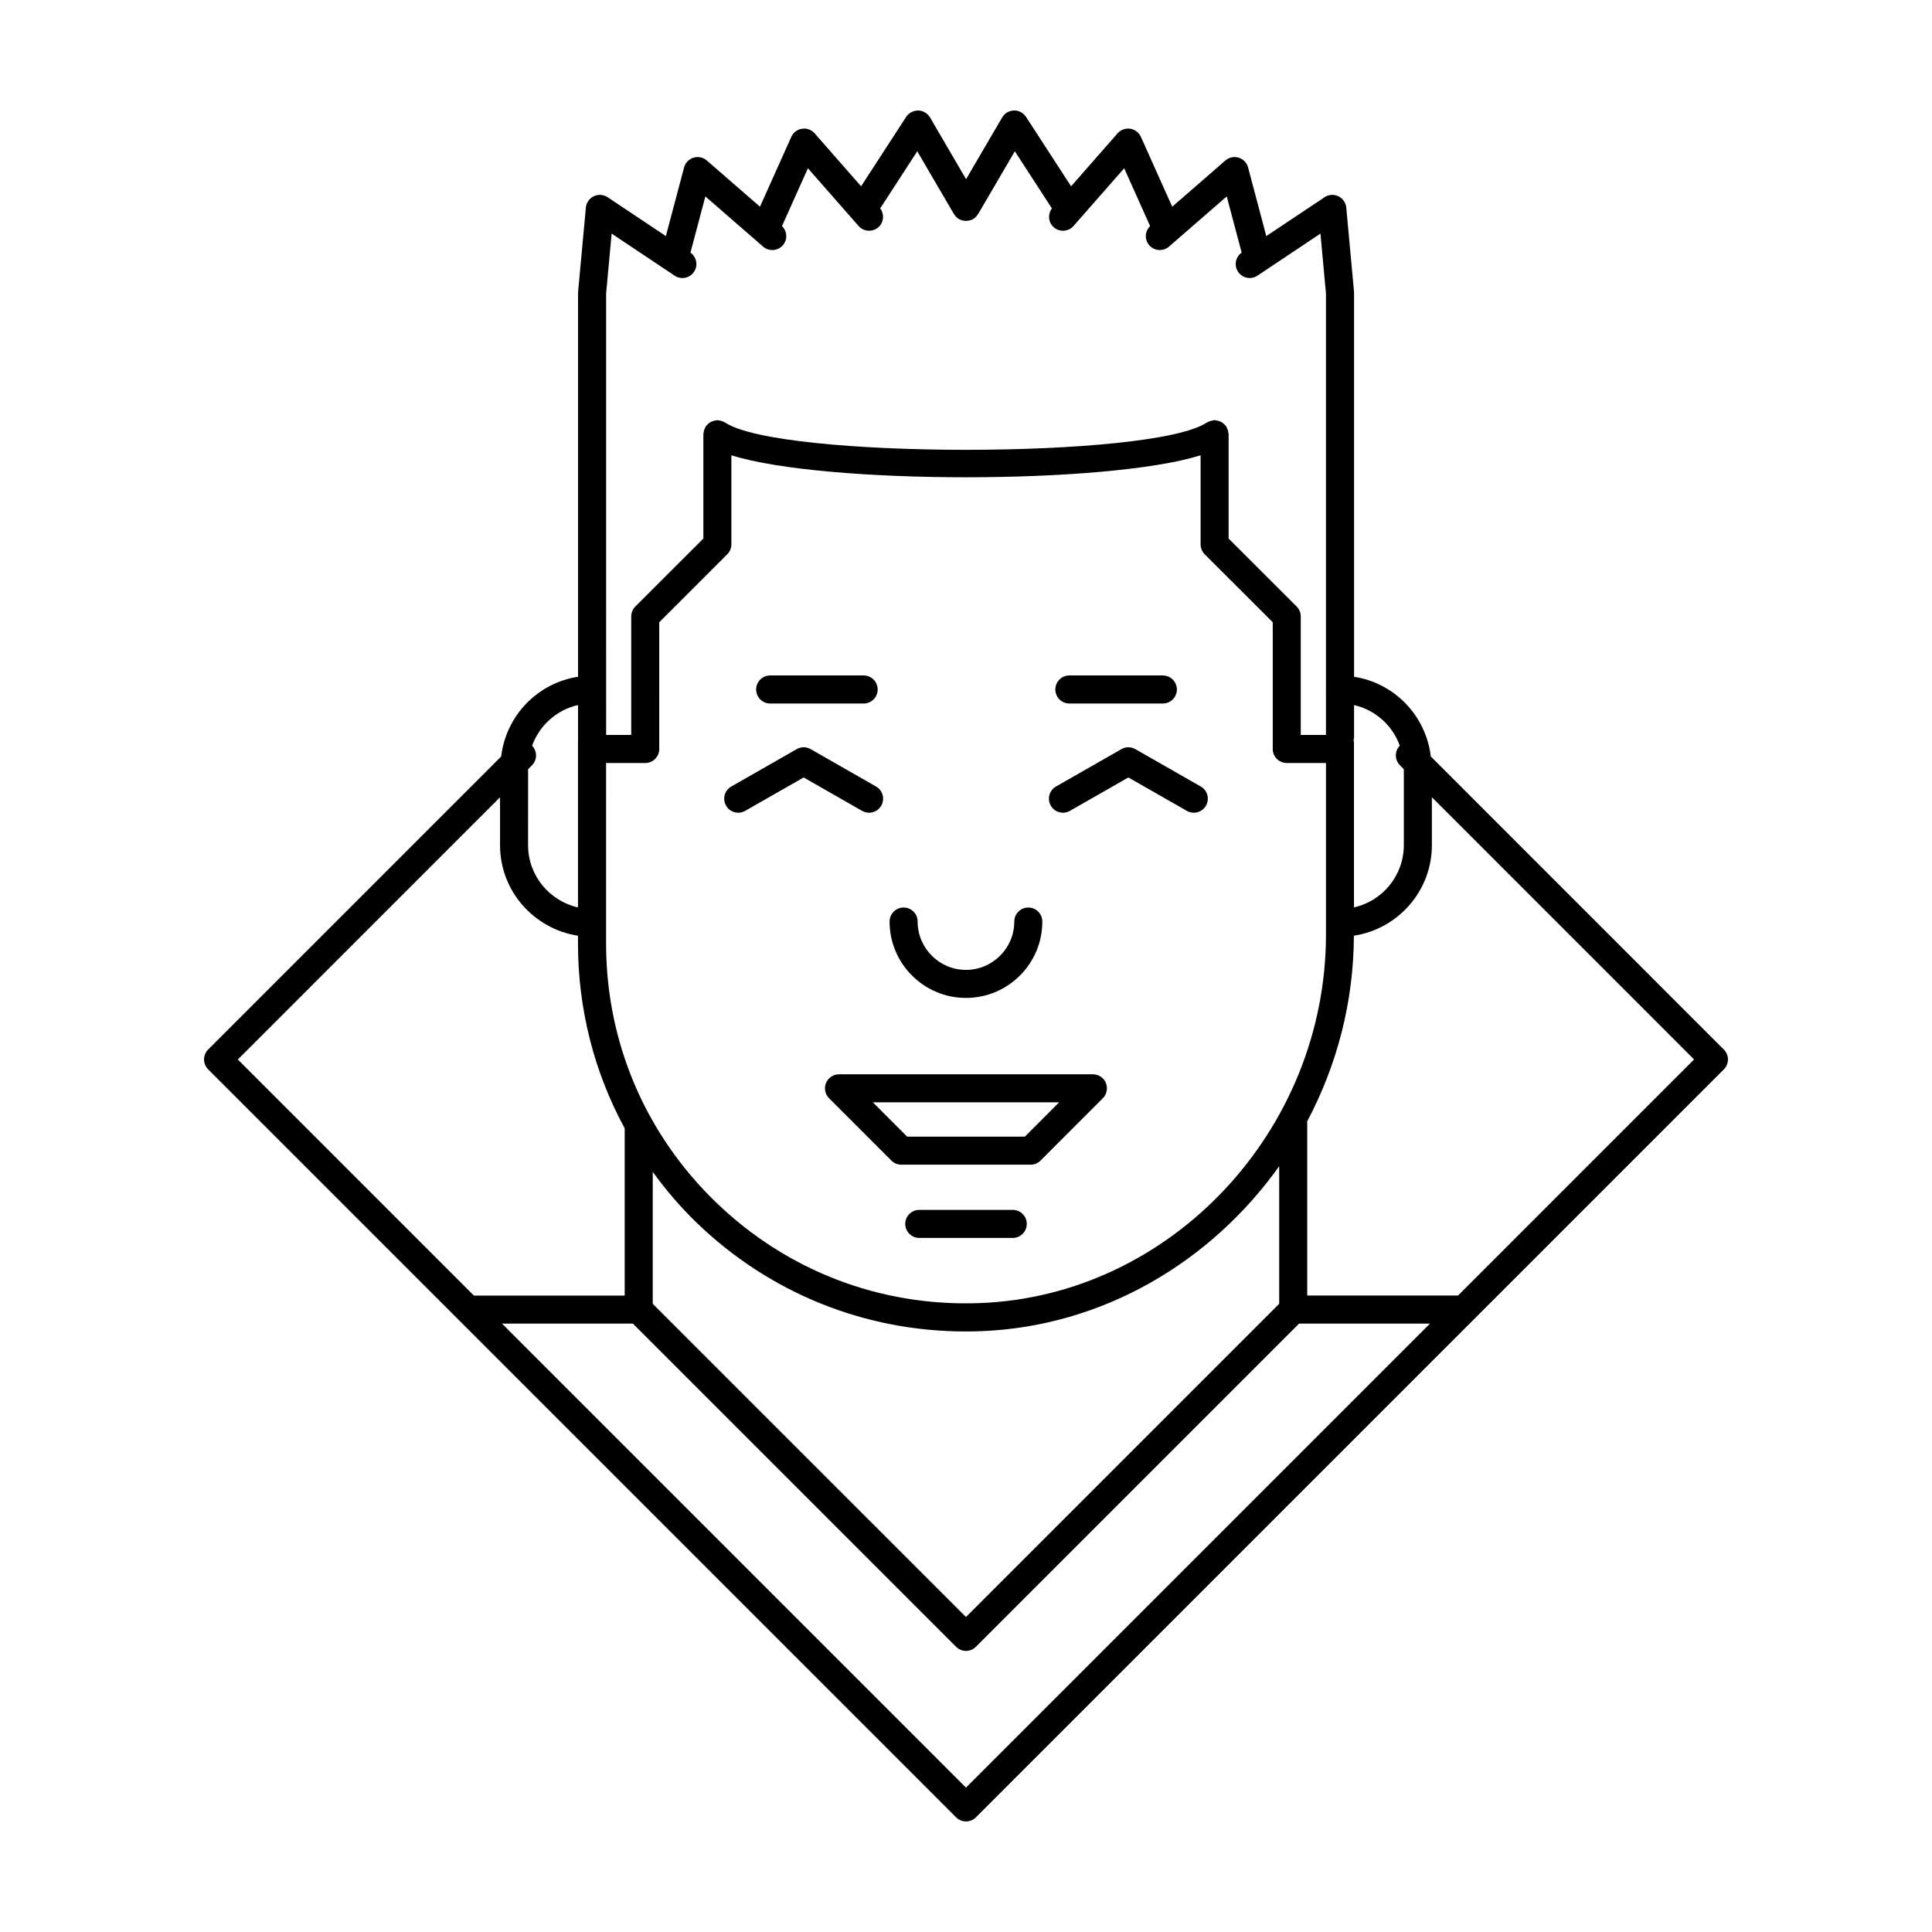 <?xml version="1.0" encoding="UTF-8"?>
<!-- Uploaded to: SVG Repo, www.svgrepo.com, Generator: SVG Repo Mixer Tools -->
<svg fill="#000000" width="800px" height="800px" version="1.1" viewBox="144 144 512 512" xmlns="http://www.w3.org/2000/svg">
 <g>
  <path d="m600.83 422.14-77.656-77.672c-1.285-10.832-9.617-19.453-20.332-21.113l-0.004-101.75c0-0.059-0.031-0.105-0.035-0.168 0-0.066 0.023-0.117 0.02-0.176l-2.047-22.242c-0.117-1.305-0.922-2.449-2.102-3.012-1.176-0.57-2.57-0.469-3.668 0.266l-15.426 10.297-4.816-18.176c-0.324-1.246-1.27-2.223-2.5-2.602-1.238-0.387-2.559-0.102-3.527 0.746l-14.086 12.242-8.305-18.512c-0.52-1.152-1.586-1.965-2.84-2.152-1.23-0.188-2.504 0.273-3.34 1.223l-12.312 14.035-11.941-18.395c-0.715-1.082-2.019-1.777-3.215-1.695-1.289 0.031-2.473 0.73-3.117 1.844l-9.562 16.363-9.551-16.363c-0.652-1.113-1.832-1.809-3.125-1.844-1.25 0.004-2.504 0.613-3.203 1.691l-11.941 18.395-12.312-14.035c-0.836-0.945-2.109-1.41-3.344-1.223-1.25 0.188-2.324 0.996-2.836 2.152l-8.305 18.512-14.086-12.242c-0.969-0.84-2.297-1.129-3.527-0.746-1.23 0.371-2.176 1.355-2.504 2.602l-4.82 18.176-15.434-10.293c-1.098-0.734-2.492-0.832-3.672-0.266-1.18 0.562-1.98 1.707-2.098 3.012l-2.051 22.242c0 0.051 0.02 0.098 0.016 0.145-0.004 0.07-0.035 0.125-0.035 0.195v101.75c-10.734 1.652-19.09 10.281-20.375 21.125l-77.652 77.664c-1.449 1.449-1.449 3.805 0 5.254l66.246 66.25c0.016 0.012 0.023 0.02 0.035 0.035l131.93 131.93c0.699 0.699 1.637 1.09 2.625 1.09 0.988 0 1.93-0.387 2.625-1.09l131.91-131.91c0.031-0.031 0.055-0.055 0.086-0.082l66.223-66.23c1.445-1.441 1.445-3.789-0.004-5.246zm-97.992-82.625v-8.66c5.644 1.281 10.184 5.387 12.125 10.75-1.406 1.457-1.402 3.762 0.035 5.199l1.031 1.031v20.141c0 8.055-5.664 14.797-13.215 16.496v-43.734c0-0.203-0.082-0.371-0.109-0.562 0.047-0.219 0.133-0.426 0.133-0.66zm-198.22-117.63 1.473-15.977 16.691 11.145c1.715 1.145 4.016 0.68 5.148-1.027 1.125-1.676 0.68-3.926-0.953-5.082l3.949-14.887 15.301 13.297c1.551 1.34 3.894 1.184 5.25-0.371 1.293-1.492 1.152-3.703-0.242-5.066l6.871-15.32 13.422 15.289c1.355 1.543 3.699 1.688 5.246 0.344 1.461-1.289 1.629-3.461 0.484-4.996l9.824-15.141 9.723 16.645c0.031 0.051 0.09 0.07 0.117 0.117 0.309 0.48 0.695 0.91 1.215 1.215 0.012 0.004 0.02 0 0.031 0.004 0.492 0.281 1.047 0.398 1.605 0.438 0.074 0.004 0.152 0.066 0.23 0.066h0.008c0.082 0 0.152-0.059 0.23-0.066 0.559-0.039 1.117-0.156 1.605-0.438 0.012-0.004 0.02 0 0.031-0.004 0.523-0.309 0.906-0.734 1.215-1.219 0.031-0.047 0.09-0.066 0.117-0.117l9.73-16.645 9.828 15.141c-1.148 1.543-0.977 3.707 0.484 4.996 1.547 1.344 3.883 1.199 5.246-0.344l13.422-15.289 6.871 15.32c-1.395 1.367-1.535 3.578-0.242 5.066 1.355 1.559 3.699 1.715 5.25 0.371l15.301-13.297 3.949 14.887c-1.633 1.16-2.074 3.406-0.957 5.082 1.145 1.707 3.449 2.172 5.152 1.027l16.688-11.145 1.461 15.871v104.82c0 0.031-0.016 0.059-0.016 0.098 0 0.035 0.016 0.066 0.016 0.098v11.977l-6.68-0.004v-31.402c0-0.988-0.387-1.93-1.09-2.629l-18.027-18.012v-27.668c0-0.117-0.059-0.223-0.07-0.336-0.023-0.246-0.074-0.484-0.141-0.727-0.082-0.246-0.172-0.48-0.297-0.699-0.055-0.102-0.066-0.211-0.125-0.309-0.066-0.102-0.16-0.145-0.238-0.238-0.168-0.207-0.348-0.383-0.555-0.551-0.18-0.141-0.352-0.262-0.543-0.367-0.223-0.121-0.441-0.207-0.684-0.281-0.227-0.066-0.449-0.109-0.691-0.137-0.125-0.012-0.242-0.074-0.367-0.074-0.133 0-0.246 0.059-0.367 0.074-0.227 0.02-0.441 0.07-0.664 0.137-0.266 0.082-0.508 0.172-0.742 0.309-0.102 0.055-0.211 0.059-0.301 0.125-14.324 9.645-113.32 9.637-127.64-0.004-0.102-0.07-0.215-0.082-0.316-0.133-0.215-0.121-0.441-0.211-0.684-0.289-0.246-0.074-0.488-0.125-0.734-0.145-0.109-0.012-0.215-0.066-0.332-0.066-0.117 0-0.215 0.059-0.328 0.066-0.266 0.023-0.508 0.074-0.754 0.152-0.223 0.07-0.422 0.145-0.629 0.258-0.211 0.109-0.395 0.242-0.586 0.395-0.195 0.16-0.367 0.328-0.527 0.523-0.074 0.098-0.176 0.145-0.246 0.246-0.07 0.102-0.082 0.215-0.133 0.316-0.117 0.215-0.211 0.441-0.289 0.684-0.074 0.246-0.121 0.484-0.145 0.734-0.012 0.117-0.07 0.215-0.07 0.336v27.668l-18.027 18.012c-0.699 0.699-1.09 1.641-1.09 2.629v31.402h-6.648l-0.004-116.88zm-0.008 124.32h10.379c2.051 0 3.719-1.668 3.719-3.719l-0.004-33.578 18.027-18.012c0.695-0.699 1.09-1.641 1.09-2.629v-23.613c12.352 3.883 37.25 5.828 62.195 5.828 24.922 0 49.805-1.949 62.156-5.824v23.609c0 0.988 0.395 1.93 1.09 2.629l18.027 18.012v33.578c0 2.051 1.668 3.719 3.719 3.719h10.387v45.434c0 52.074-41.238 95.906-91.914 97.699-26.121 0.957-50.906-8.535-69.691-26.668-18.812-18.148-29.172-42.527-29.172-68.66l-0.004-47.805zm178.39 106.85v36.465l-83.008 83.008-83.008-83v-34.953c3.477 4.742 7.301 9.281 11.629 13.453 19.34 18.668 44.543 28.824 71.32 28.824 1.266 0 2.535-0.023 3.797-0.07 32.43-1.164 61.176-18.312 79.27-43.727zm-199.05-105.21 1.023-1.023c1.43-1.438 1.438-3.738 0.039-5.195 1.945-5.387 6.5-9.508 12.172-10.781v9.844c0 0.016-0.012 0.031-0.012 0.051v43.734c-7.559-1.703-13.227-8.438-13.227-16.496zm-76.918 76.93 69.484-69.492v12.699c0 12.168 8.984 22.188 20.656 23.996v2.031c0 17.441 4.301 34.152 12.379 49.012v44.316h-39.969zm192.96 192.96-122.96-122.97h34.691l85.648 85.645c0.727 0.73 1.672 1.094 2.625 1.094s1.906-0.363 2.625-1.094l85.648-85.645h34.691zm130.4-130.41h-39.965v-46.168c7.824-14.746 12.312-31.512 12.367-49.184 11.672-1.793 20.668-11.824 20.668-23.996v-12.707l69.484 69.496z"/>
  <path d="m399.99 408.46c11.16 0 20.238-9.078 20.238-20.238 0-2.051-1.664-3.719-3.715-3.719s-3.715 1.668-3.715 3.719c0 7.062-5.75 12.809-12.809 12.809-7.059 0-12.809-5.742-12.809-12.809 0-2.051-1.664-3.719-3.715-3.719-2.051 0-3.715 1.668-3.715 3.719 0 11.156 9.078 20.238 20.238 20.238z"/>
  <path d="m433.65 428.7h-67.309c-1.508 0-2.856 0.906-3.438 2.293-0.57 1.387-0.258 2.988 0.805 4.051l16.52 16.52c0.699 0.699 1.637 1.09 2.625 1.09h34.273c0.988 0 1.93-0.387 2.625-1.09l16.512-16.52c1.062-1.062 1.375-2.66 0.805-4.051-0.562-1.387-1.91-2.293-3.418-2.293zm-18.051 16.523h-31.191l-9.09-9.094h49.363z"/>
  <path d="m412.39 464.63h-24.777c-2.051 0-3.715 1.664-3.715 3.715s1.664 3.719 3.715 3.719h24.777c2.051 0 3.715-1.668 3.715-3.719 0-2.055-1.664-3.715-3.715-3.715z"/>
  <path d="m341.47 358.89 15.504-8.855 15.496 8.855c0.578 0.328 1.215 0.488 1.84 0.488 1.293 0 2.543-0.672 3.234-1.875 1.02-1.785 0.398-4.051-1.379-5.066l-17.34-9.91c-1.145-0.656-2.551-0.656-3.688 0l-17.34 9.91c-1.785 1.02-2.402 3.289-1.379 5.066 0.992 1.777 3.262 2.398 5.051 1.387z"/>
  <path d="m427.53 358.89 15.496-8.855 15.504 8.855c0.578 0.328 1.211 0.488 1.832 0.488 1.293 0 2.551-0.672 3.234-1.875 1.02-1.785 0.398-4.051-1.379-5.066l-17.34-9.91c-1.145-0.656-2.551-0.656-3.688 0l-17.34 9.91c-1.785 1.02-2.402 3.289-1.379 5.066 0.996 1.777 3.269 2.398 5.059 1.387z"/>
  <path d="m348.1 330.44h24.777c2.051 0 3.715-1.668 3.715-3.719s-1.664-3.719-3.715-3.719h-24.777c-2.051 0-3.715 1.668-3.715 3.719s1.664 3.719 3.715 3.719z"/>
  <path d="m427.39 330.44h24.777c2.051 0 3.719-1.668 3.719-3.719s-1.668-3.719-3.719-3.719h-24.777c-2.051 0-3.715 1.668-3.715 3.719s1.66 3.719 3.715 3.719z"/>
 </g>
</svg>